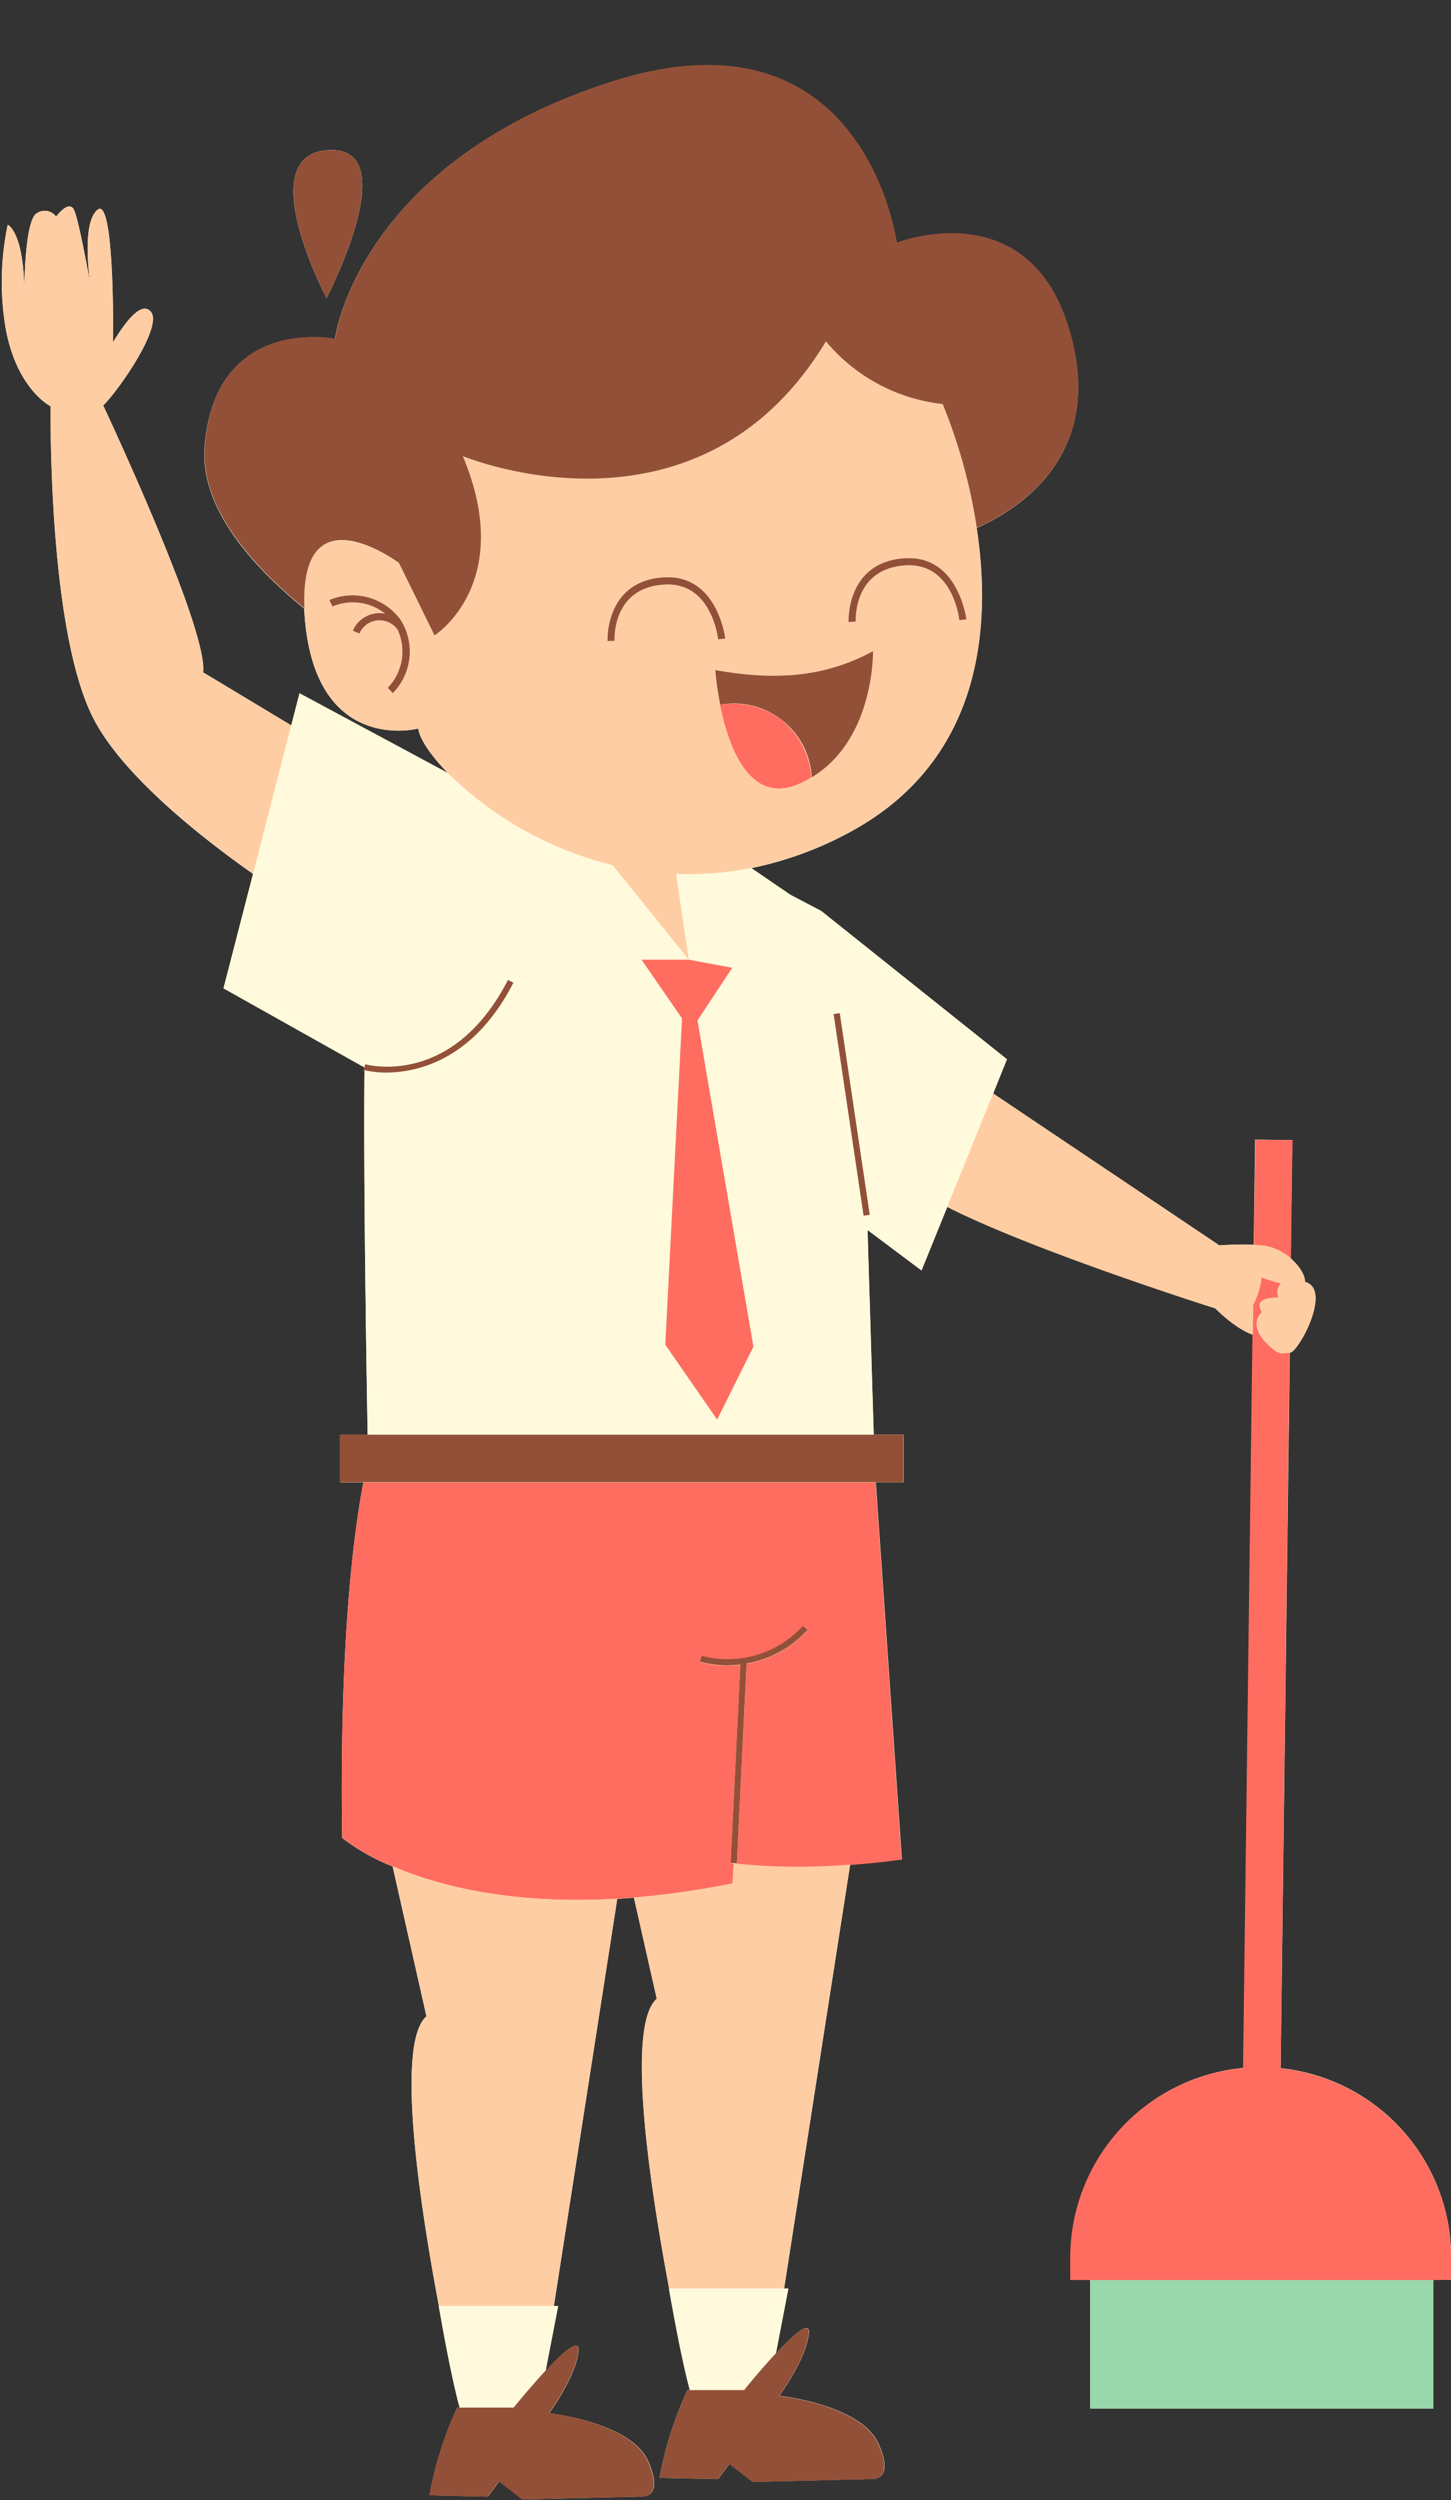 <?xml version="1.0" encoding="UTF-8"?>
<!DOCTYPE svg PUBLIC '-//W3C//DTD SVG 1.0//EN'
          'http://www.w3.org/TR/2001/REC-SVG-20010904/DTD/svg10.dtd'>
<svg data-name="Layer 1" height="462.7" preserveAspectRatio="xMidYMid meet" version="1.0" viewBox="126.2 8.4 268.7 462.7" width="268.7" xmlns="http://www.w3.org/2000/svg" xmlns:xlink="http://www.w3.org/1999/xlink" zoomAndPan="magnify"
><rect x="126.2" y="8.4" width="268.7" height="462.7" fill="#333333" stroke="none"/><g id="change1_1"
  ><path d="M394.92,430.35h-3.31v23.82l-63.52,0,0-23.82h-3.61v-4.13a35.22,35.22,0,0,1,32-35.09l1.74-135.71c-3.41-1.22-6.95-4.89-6.95-4.89s-33.55-10.6-49.65-18.78l-4.78,11.79-10-7.49L288,273.93h5.55v8.81h-5.16l4.83,69.78c-3.42.45-6.62.76-9.58,1l-12.23,78.45h.8l-2.31,12c3.11-3.35,6.26-6.19,6.09-3.81-.33,4.66-5.45,11.64-5.45,11.64s15.14,1.66,18.35,8.88-1.54,6.54-1.54,6.54l-21.76.53-4.29-3.36-2.1,2.84L248.34,467a67.46,67.46,0,0,1,5.17-16.24H254c-.18-.61-1.61-5.74-3.86-18.69-3.72-19.78-8-48.76-2.31-53.72l-4.23-18.72c-1,.08-2.08.16-3.09.22l-11.74,75.36h.8l-2.32,12c3.12-3.35,6.27-6.19,6.09-3.81-.33,4.66-5.44,11.64-5.44,11.64s15.14,1.66,18.34,8.88-1.54,6.54-1.54,6.54l-21.75.53-4.3-3.36-2.09,2.84-10.81-.25A67.13,67.13,0,0,1,210.88,454h.46c-.18-.62-1.61-5.74-3.85-18.7-3.72-19.78-8-48.75-2.32-53.71l-6.26-27.74a39,39,0,0,1-9.35-5.28c-.46-33.41,1.67-53.78,3.92-65.8h-4.31v-8.81h5.12c-.22-12.2-.79-46.61-.59-67.42l-.15,0,.15-.55-26.11-14.65,5.47-21.19c-9.86-6.93-23.78-18-29.34-28.33-7.76-14.48-8.19-48.94-8.16-58.22h0s-6.82-3.42-8.54-15.86A51.74,51.74,0,0,1,127.63,50s2.91,1.17,3.08,12.14c0,0,0-13.07,2.34-14.29a2.59,2.59,0,0,1,3.54.65s2.41-3.3,3.35-1.18,3,13.74,3,13.74-1.8-11.36,1.34-13.85,2.91,23.88,2.81,24.48,4.53-8.34,7-5.65S147.91,81,145.31,83.43c4.91,10.57,19.31,42.33,18.51,49.41l16.31,9.81,1.52-5.9,27.57,14.81c-3.42-3.48-5.38-6.58-5.56-8.32,0,0-18.8,4.92-21-20.19-.06-.72-.1-1.4-.13-2-10.24-8.37-19.32-19-18.44-30,2-24.4,24.12-19.9,24.12-19.9s4.18-32.49,51.15-47.57,52.88,29.8,52.88,29.8,25.8-10.18,32.59,18.47c5,21.07-9.67,30.68-17.79,34.29,2.81,18.46,1,43.42-24,56.57a65.79,65.79,0,0,1-17.69,6.37l7.2,4.92,5.72,3,34.4,27.44-2.57,6.33,42,28.19,0-.08a59.35,59.35,0,0,1,6.27-.09l.25-19.47,6.88.09-.28,21.89c1.69,1.47,2.72,3.24,2.62,4.34,5.15,1.33-1.23,13.1-2.79,13.11h0l-1.7,132.43a35.23,35.23,0,0,1,31.58,35ZM187,36.19c-14.33.82-.33,27.39-.33,27.39S201.34,35.38,187,36.19Z" fill="#fffadc"
  /></g
  ><g id="change2_1"
  ><path d="M391.61,430.35v23.82l-63.52,0,0-23.82Z" fill="#98d8aa"
  /></g
  ><g id="change1_2"
  ><path d="M312.67,204.46,278.27,177l-5.72-3-7.2-4.92a58.69,58.69,0,0,1-14,1.12L253.74,186l8.05,1.5-6.44,9.75,10.36,60.38L259,271.14l-9.63-13.87,3.1-60.37L245,186h8.76l-14.1-17.49a65.75,65.75,0,0,1-30.42-17l-27.57-14.81-1.52,5.9-7.07,27.43-5.47,21.19,26.11,14.65.16-.55c.66.18,16.25,4.21,26.43-15.61l1,.53c-7.4,14.41-17.89,16.62-23.62,16.62a18.37,18.37,0,0,1-4-.4c-.2,20.81.37,55.22.59,67.42H288l-1.14-37.84,10,7.49,4.78-11.79,8.51-21Zm-26.51,29-5.55-37.32,1.14-.17,5.55,37.32ZM250.1,431.94h22.06l-2.31,12c-3,3.18-5.91,6.82-5.91,6.82l-10,0c-.18-.61-1.61-5.74-3.86-18.69Zm-42.63,3.24h22.07l-2.32,12c-3,3.18-5.91,6.82-5.91,6.82l-10,0c-.18-.62-1.61-5.74-3.85-18.7Z" fill="#fffadc"
  /></g
  ><g id="change3_1"
  ><path d="M359.83,238.9c-.47,0-.95-.07-1.42-.09l.25-19.47,6.88.09-.28,21.89A9.65,9.65,0,0,0,359.83,238.9Zm35.09,191.45v-4.13a35.23,35.23,0,0,0-31.58-35L365,258.77c-1.56,0-1.76.68-4.08-1.61-3.82-3.76-1-5.9-1-5.9-2-2.95,3-2.68,3-2.68-.33-1.36,0-2.16.54-2.63-1.89-.47-3.69-1.14-3.69-1.14a13.74,13.74,0,0,1-1.56,5.09l-.08,5.56-1.74,135.71a35.22,35.22,0,0,0-32,35.09v4.13h3.61l63.53,0ZM189.56,348.54a39,39,0,0,0,9.35,5.28c8.12,3.47,21.72,7.16,41.57,6,1-.06,2.05-.14,3.09-.22a156.93,156.93,0,0,0,18.3-2.62l.2-3.72-.57,0,1.8-36.74a19.38,19.38,0,0,1-2.41.16,19,19,0,0,1-5.07-.68l.31-1.1a18.84,18.84,0,0,0,18.75-5.53l.86.76a19.83,19.83,0,0,1-11.29,6.21l-1.8,37-.57,0a113.44,113.44,0,0,0,21.51.23c3-.21,6.16-.52,9.58-1l-4.83-69.78H193.48C191.23,294.76,189.1,315.13,189.56,348.54ZM270.5,141.32a14.92,14.92,0,0,0-11-2.48c1.54,7.64,5.44,18.84,14.85,14.57a18.11,18.11,0,0,0,2.09-1.12A14.9,14.9,0,0,0,270.5,141.32Zm-18,55.58-3.1,60.37L259,271.14l6.72-13.49-10.36-60.38,6.44-9.75-8.05-1.5H245Z" fill="#ff6d60"
  /></g
  ><g id="change4_1"
  ><path d="M180.13,142.65l-7.07,27.43c-9.86-6.93-23.78-18-29.34-28.33-7.76-14.48-8.19-48.94-8.16-58.22h0s-6.82-3.42-8.54-15.86A51.74,51.74,0,0,1,127.63,50s2.91,1.17,3.08,12.14c0,0,0-13.07,2.34-14.29a2.59,2.59,0,0,1,3.54.65s2.41-3.3,3.35-1.18,3,13.74,3,13.74-1.8-11.36,1.34-13.85,2.91,23.88,2.81,24.48,4.53-8.34,7-5.65S147.91,81,145.31,83.43h0c4.91,10.57,19.31,42.33,18.51,49.41Zm81.95,210.61h0l-.2,3.72a156.93,156.93,0,0,1-18.3,2.62l4.23,18.72c-5.69,5-1.41,33.94,2.31,53.72v-.1h21.26l12.23-78.45A113.44,113.44,0,0,1,262.08,353.26Zm-63.17.56,6.26,27.74c-5.69,5-1.4,33.93,2.32,53.71l0-.09h21.27l11.74-75.36C220.63,361,207,357.29,198.91,353.82Zm10.31-202.26c-3.42-3.48-5.38-6.58-5.56-8.32,0,0-18.8,4.92-21-20.19-.06-.72-.1-1.4-.13-2-.91-22.22,17.51-8.39,17.51-8.39L206.67,126s15.13-9.57,5.24-33.18c0,0,43.5,18.13,67.24-21.24a32.75,32.75,0,0,0,21.62,11.6,100.47,100.47,0,0,1,6.31,22.9c2.81,18.46,1,43.42-24,56.57a65.79,65.79,0,0,1-17.69,6.37,58.69,58.69,0,0,1-14,1.12L253.74,186l-14.1-17.49A65.75,65.75,0,0,1,209.22,151.56Zm78.61-22.63c-8.81,4.8-18,5.49-29.21,3.48a57.3,57.3,0,0,0,.92,6.43c1.54,7.64,5.44,18.84,14.85,14.57a18.11,18.11,0,0,0,2.09-1.12C288.19,145.22,287.83,128.93,287.83,128.93Zm17.31-5.88c0-.12-1.47-11.93-11.33-11.32-11,.64-10.51,11.69-10.5,11.8l1.32-.07c0-.4-.42-9.84,9.25-10.41,8.67-.51,9.89,9.71,9.94,10.15Zm-66.5,4L240,127c0-.41-.43-9.84,9.25-10.41,8.65-.5,9.89,9.71,9.93,10.15l1.32-.15c0-.12-1.41-11.66-11-11.34l-.3,0C238.13,115.92,238.63,127,238.64,127.08Zm-38.29-4a11,11,0,0,0-13.14-3.61l.56,1.2a9.63,9.63,0,0,1,9.78,1.34,5.37,5.37,0,0,0-6,3.13l1.21.54a4.08,4.08,0,0,1,7.08-.72l0,0a9.63,9.63,0,0,1-1.82,10.75l.93,1A11,11,0,0,0,200.35,123.06ZM359.83,244.81s1.8.67,3.69,1.14c-.57.47-.87,1.27-.54,2.63,0,0-5-.27-3,2.68,0,0-2.82,2.14,1,5.9,2.32,2.29,2.52,1.63,4.08,1.61h0c1.56,0,7.94-11.78,2.79-13.11.1-1.1-.93-2.87-2.62-4.34a9.65,9.65,0,0,0-5.43-2.42c-.47,0-.95-.07-1.42-.09a59.35,59.35,0,0,0-6.27.09l0,.08-42-28.19-8.51,21c16.1,8.18,49.65,18.78,49.65,18.78s3.54,3.67,6.95,4.89l.08-5.56A13.74,13.74,0,0,0,359.83,244.81Z" fill="#ffcda4"
  /></g
  ><g id="change5_1"
  ><path d="M269.85,444c3.11-3.35,6.26-6.19,6.09-3.81-.33,4.66-5.45,11.64-5.45,11.64s15.14,1.66,18.35,8.88-1.54,6.54-1.54,6.54l-21.76.53-4.29-3.36-2.1,2.84L248.34,467a67.46,67.46,0,0,1,5.17-16.24H254l10,0S266.88,447.14,269.85,444ZM221.31,454l-10,0h-.46a67.13,67.13,0,0,0-5.16,16.24l10.81.25,2.09-2.84,4.3,3.36,21.75-.53s4.75.68,1.54-6.54S227.87,455,227.87,455s5.11-7,5.44-11.64c.18-2.38-3,.46-6.09,3.81C224.25,450.38,221.31,454,221.31,454ZM200.08,112.61,206.67,126s15.13-9.57,5.24-33.18c0,0,43.5,18.13,67.24-21.24a32.75,32.75,0,0,0,21.62,11.6,100.47,100.47,0,0,1,6.31,22.9c8.12-3.61,22.79-13.22,17.79-34.29-6.79-28.65-32.59-18.47-32.59-18.47s-5.9-44.89-52.88-29.8-51.15,47.57-51.15,47.57-22.17-4.5-24.12,19.9c-.88,11,8.2,21.6,18.44,30C181.66,98.78,200.08,112.61,200.08,112.61ZM187,36.19c-14.33.82-.33,27.39-.33,27.39S201.34,35.38,187,36.19Zm13.34,86.87a11,11,0,0,0-13.14-3.61l.56,1.2a9.63,9.63,0,0,1,9.78,1.34,5.37,5.37,0,0,0-6,3.13l1.21.54a4.08,4.08,0,0,1,7.08-.72l0,0a9.63,9.63,0,0,1-1.82,10.75l.93,1A11,11,0,0,0,200.35,123.06ZM240,127c0-.41-.43-9.84,9.25-10.41,8.65-.5,9.89,9.71,9.93,10.15l1.32-.15c0-.12-1.41-11.66-11-11.34l-.3,0c-11,.64-10.51,11.69-10.5,11.8Zm53.84-15.28c-11,.64-10.51,11.69-10.5,11.8l1.32-.07c0-.4-.42-9.84,9.25-10.41,8.67-.51,9.89,9.71,9.94,10.15l1.32-.15C305.13,122.93,303.67,111.12,293.81,111.73Zm-35.19,20.68a57.3,57.3,0,0,0,.92,6.43,14.41,14.41,0,0,1,16.94,13.45c11.71-7.07,11.35-23.36,11.35-23.36C279,133.73,269.83,134.42,258.62,132.41ZM194.29,273.93h-5.12v8.81H293.5v-8.81H194.29Zm68.36,79.36,1.8-37a19.83,19.83,0,0,0,11.29-6.21l-.86-.76a18.84,18.84,0,0,1-18.75,5.53l-.31,1.1a19,19,0,0,0,5.07.68,19.38,19.38,0,0,0,2.41-.16l-1.8,36.74.57,0h0Zm-65-146.38c5.73,0,16.22-2.21,23.62-16.62l-1-.53c-10.18,19.82-25.77,15.79-26.43,15.61l-.16.55-.15.55.15,0A18.37,18.37,0,0,0,197.69,206.91Zm84.06-11-1.14.17,5.55,37.32,1.14-.17Z" fill="#935038"
  /></g
></svg
>
